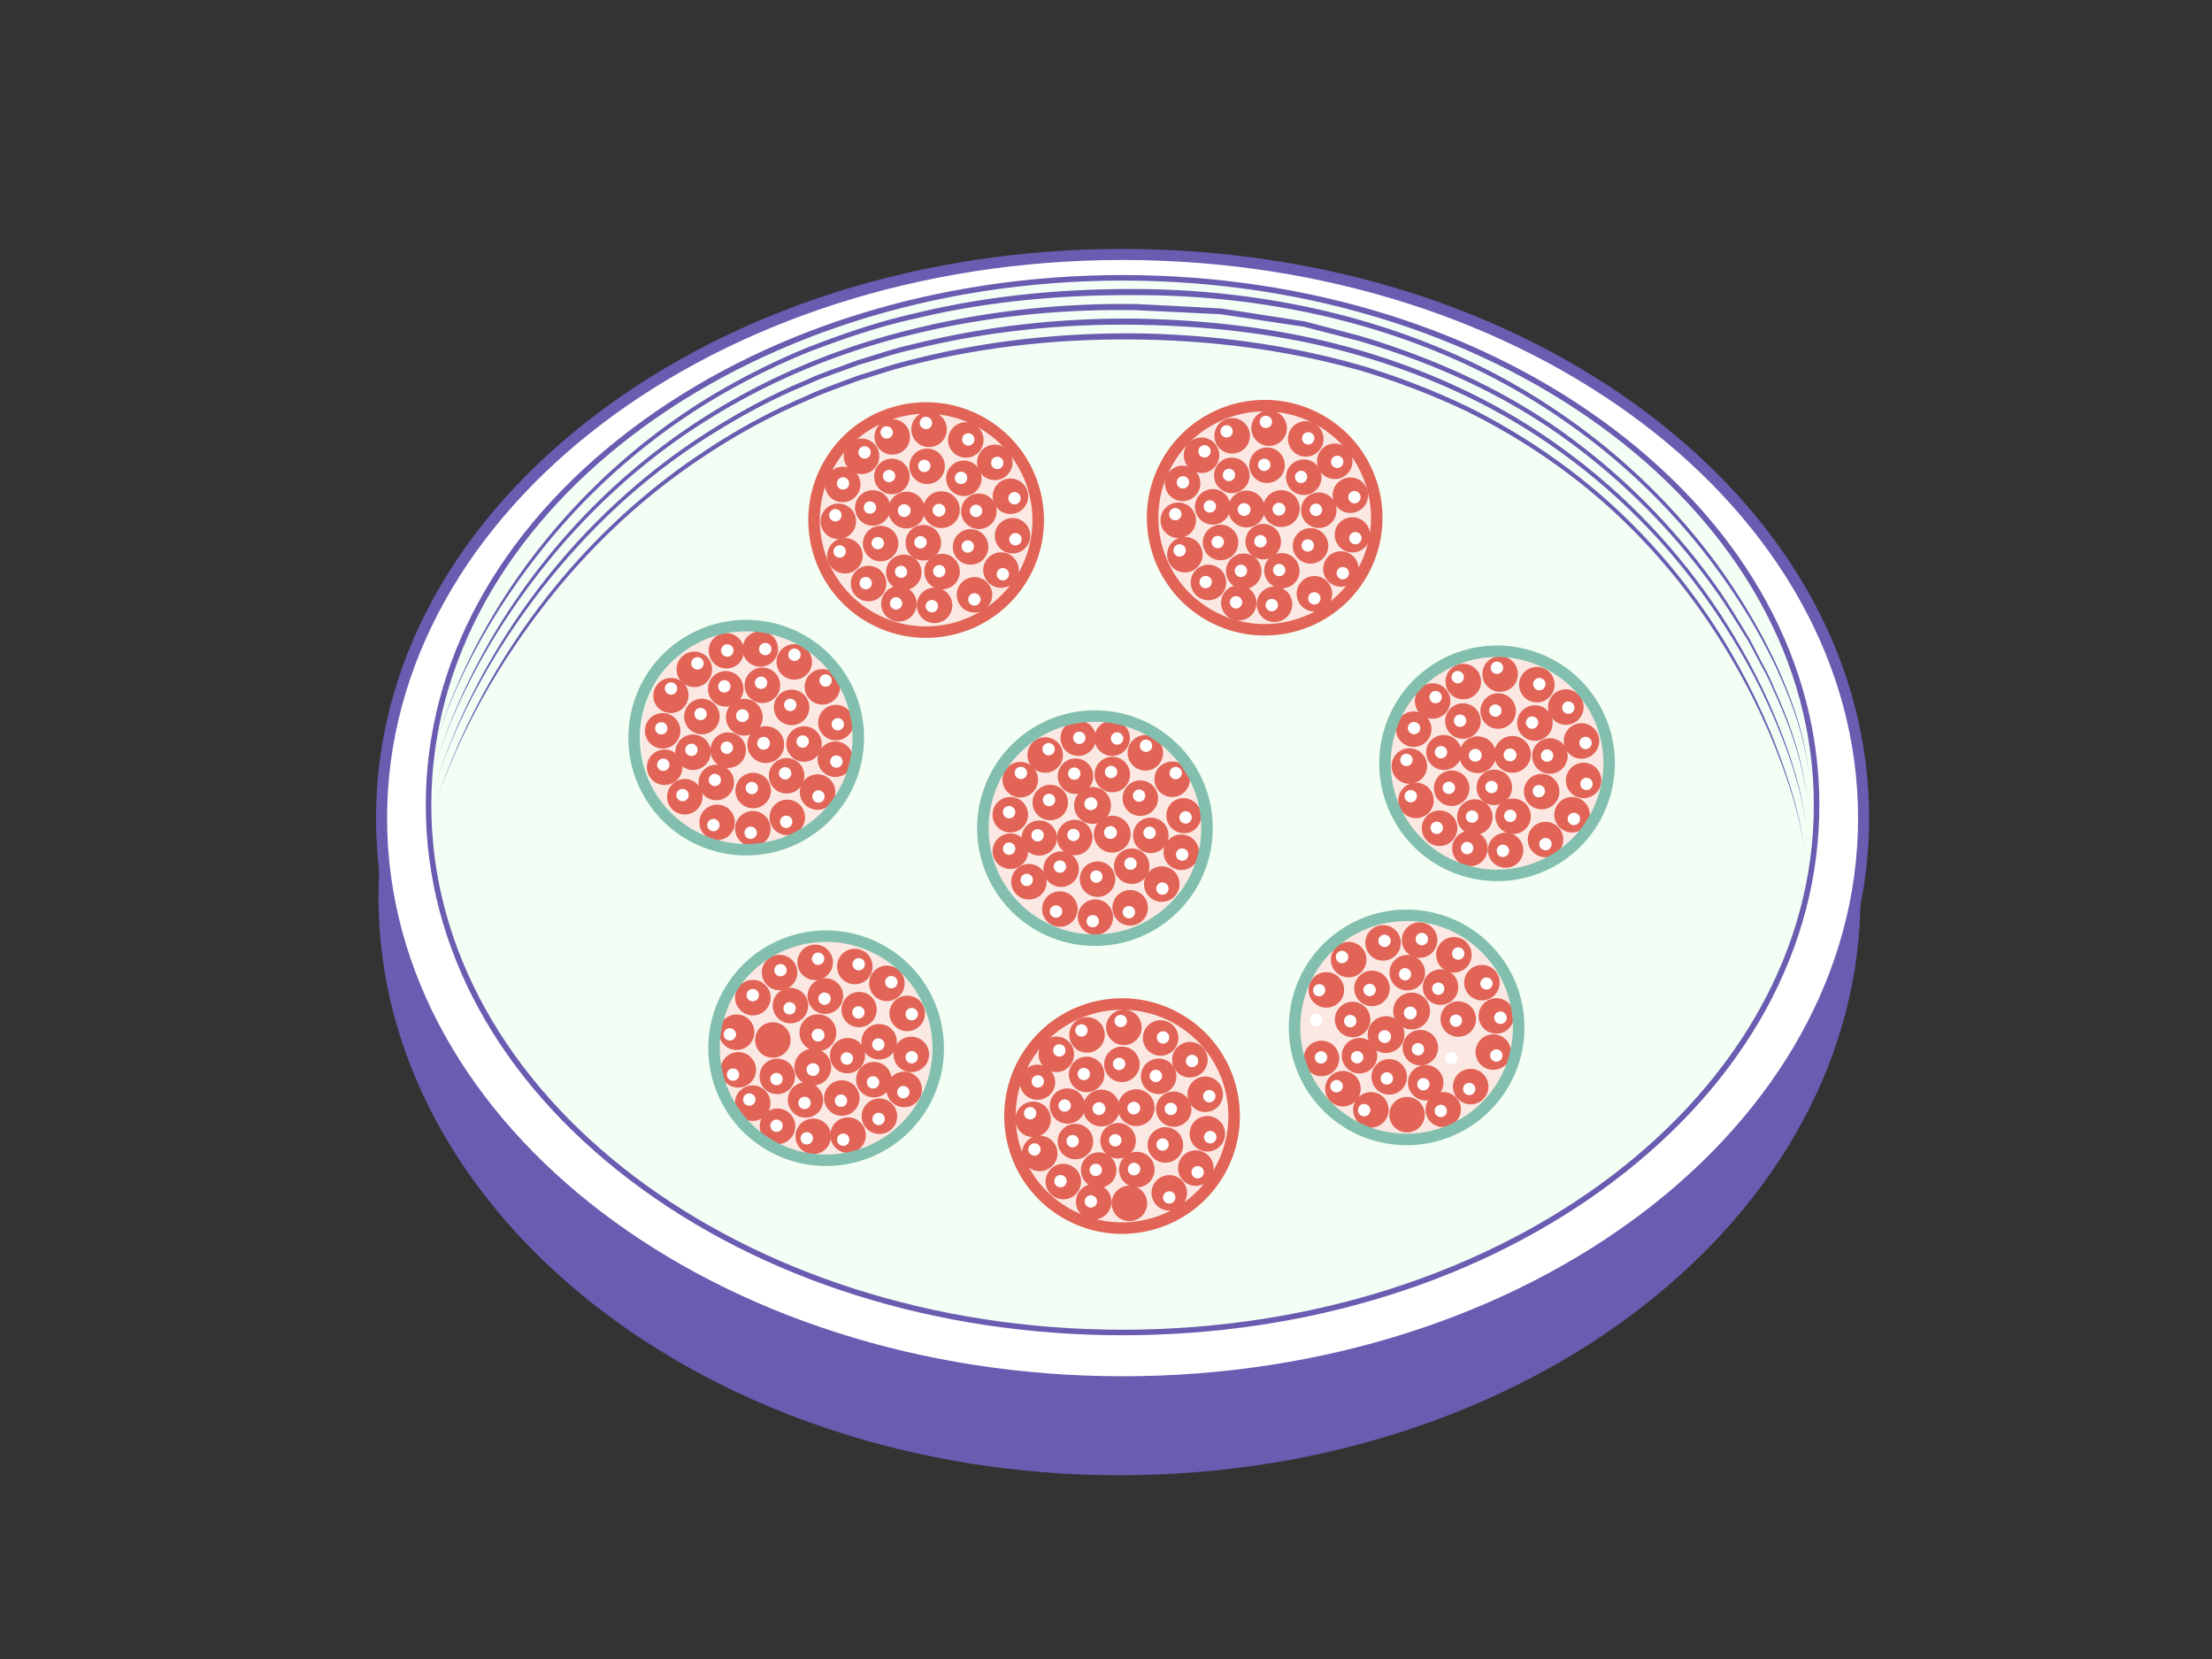 <svg id="Ebene_1" xmlns="http://www.w3.org/2000/svg" width="400" height="300" viewBox="0 0 400 300">
  <rect x="0" y="0" width="400" height="300" fill="#333333" stroke="none"/>
  <g id="Schale">
    <path fill="#695CB1" d="M336.438 162.172c0 57.765-59.994 104.602-134 104.602-74.007 0-134.001-46.837-134.001-104.602 0-57.761 59.994-104.596 134.001-104.596 74.006.001 134 46.836 134 104.596z"/>
    <path id="Schale_Boden" fill="#FFF" d="M68.996 147.942c0 56.154 59.991 101.688 134.001 101.688s134-45.533 134-101.688-59.99-101.688-134-101.688c-74.01 0-134.001 45.533-134.001 101.688z"/>
    <path id="Schale_Boden_1_" fill="#F3FFF5" d="M77.996 145.598c0 52.38 55.966 94.858 125.001 94.858s125-42.478 125-94.858c0-52.385-55.965-94.86-125-94.86-69.036 0-125.001 42.475-125.001 94.86z"/>
    <g id="Gewinde" fill="#695CB1">
      <path d="M78.467 146.213c8.449-26.103 25.864-49.421 48.885-64.601a112.284 112.284 0 0 1 18.125-9.874c3.122-1.467 6.386-2.579 9.611-3.793 3.285-1.023 6.549-2.154 9.902-2.944 13.358-3.41 27.177-4.865 40.952-4.714 13.768.253 27.545 2.109 40.783 5.969 6.586 2.03 13.027 4.528 19.227 7.548 6.15 3.108 12.039 6.733 17.547 10.873 11.045 8.255 20.416 18.667 27.725 30.321a123.244 123.244 0 0 1 9.35 18.369c2.508 6.386 4.748 12.95 5.648 19.769-.99-6.802-3.316-13.33-5.9-19.665a123.364 123.364 0 0 0-9.553-18.181c-7.35-11.556-16.703-21.874-27.713-30.021-5.49-4.083-11.354-7.657-17.475-10.716-6.168-2.967-12.574-5.419-19.121-7.405-13.162-3.772-26.85-5.556-40.531-5.743-13.693-.21-27.421 1.169-40.706 4.496-3.335.77-6.582 1.879-9.852 2.882-3.203 1.191-6.453 2.277-9.562 3.722a111.32 111.32 0 0 0-18.049 9.729c-11.479 7.469-21.558 17.035-29.875 27.919-8.322 10.864-15.146 23.006-19.418 36.06"/>
      <path d="M78.572 142.292c8.307-25.992 25.91-49.006 48.917-63.859 5.752-3.7 11.777-7.013 18.104-9.638 3.104-1.457 6.385-2.479 9.58-3.692 3.283-.965 6.514-2.123 9.865-2.849 13.284-3.325 27.01-4.807 40.698-4.635 13.674.261 27.391 1.945 40.537 5.835 13.123 3.875 25.697 9.814 36.719 17.961 11.055 8.079 20.605 18.182 28.111 29.616 3.723 5.731 7.014 11.754 9.66 18.054 2.615 6.291 4.916 12.806 5.727 19.597-.9-6.775-3.287-13.249-5.977-19.492-2.723-6.245-6.086-12.203-9.865-17.86-7.537-11.334-17.074-21.343-28.096-29.316-10.984-8.042-23.492-13.877-36.543-17.667-13.064-3.801-26.697-5.407-40.287-5.613-13.606-.233-27.25 1.179-40.46 4.419-3.329.703-6.538 1.844-9.811 2.784-3.182 1.192-6.442 2.192-9.531 3.625-6.293 2.579-12.296 5.843-18.029 9.493-11.505 7.278-21.577 16.733-29.938 27.465-8.341 10.739-15.179 22.784-19.381 35.772"/>
      <path d="M78.68 138.373c8.16-25.883 25.965-48.598 48.961-63.124 11.5-7.268 24.238-12.557 37.462-15.75 13.21-3.273 26.854-4.711 40.455-4.518l10.191.522 5.096.284 5.045.773 10.084 1.568 9.875 2.591c13.012 3.876 25.619 9.461 36.717 17.391 11.068 7.925 20.756 17.739 28.5 28.911 1.918 2.806 3.627 5.749 5.396 8.643l2.342 4.524a41.848 41.848 0 0 1 2.178 4.602c2.795 6.17 4.988 12.695 5.779 19.437-.881-6.728-3.16-13.208-6.027-19.327a42.531 42.531 0 0 0-2.234-4.559l-2.391-4.477c-1.807-2.857-3.547-5.771-5.49-8.53a118.78 118.78 0 0 0-28.484-28.619c-11.057-7.825-23.604-13.312-36.541-17.101l-9.816-2.528-10.025-1.51-5.014-.748-5.064-.252-10.127-.483c-13.517-.252-27.085 1.116-40.222 4.305-13.15 3.115-25.823 8.309-37.289 15.478-11.491 7.134-21.624 16.399-30.007 27.01-8.361 10.611-15.226 22.557-19.35 35.487"/>
      <path d="M78.787 134.454c8.01-25.804 26.047-48.212 49.049-62.413a129.757 129.757 0 0 1 18.084-9.169c6.304-2.438 12.711-4.687 19.32-6.158 13.147-3.236 26.721-4.521 40.242-4.447 26.971.106 54.389 7.073 76.756 22.509 11.178 7.622 21.029 17.19 28.916 28.174 3.912 5.505 7.355 11.355 10.189 17.484 2.723 6.154 5.1 12.587 5.684 19.332-.674-6.731-3.131-13.122-5.93-19.219-2.904-6.076-6.408-11.855-10.381-17.286a116.358 116.358 0 0 0-28.893-27.879c-22.301-15.234-49.545-22.026-76.354-22.008-13.439-.092-26.935 1.088-40.012 4.251-6.573 1.43-12.945 3.636-19.222 6.026a129.907 129.907 0 0 0-18.011 9.024 116.521 116.521 0 0 0-30.102 26.558c-8.384 10.495-15.283 22.346-19.335 35.221"/>
    </g>
    <path fill="#695CB1" d="M202.997 50.738c69.035 0 125 42.475 125 94.86 0 52.38-55.965 94.858-125 94.858-69.036 0-125.001-42.478-125.001-94.858 0-52.385 55.965-94.86 125.001-94.86m0-1c-33.605 0-65.21 9.94-88.994 27.989-23.865 18.111-37.008 42.215-37.008 67.871 0 25.654 13.143 49.756 37.008 67.87 23.784 18.049 55.389 27.988 88.994 27.988 33.604 0 65.209-9.939 88.993-27.988 23.864-18.113 37.007-42.215 37.007-67.87 0-25.656-13.143-49.76-37.007-67.871-23.783-18.049-55.388-27.989-88.993-27.989z" id="Schale_Oben"/>
    <path fill="#695CB1" d="M202.997 47.012c73.455 0 133 45.193 133 100.931 0 55.735-59.545 100.929-133 100.929-73.456 0-133.001-45.193-133.001-100.929 0-55.737 59.546-100.931 133.001-100.931m0-2c-35.959 0-69.789 10.644-95.256 29.971-25.63 19.451-39.746 45.362-39.746 72.96 0 27.596 14.115 53.509 39.746 72.959 25.468 19.326 59.297 29.97 95.256 29.97s69.788-10.644 95.255-29.97c25.63-19.45 39.745-45.363 39.745-72.959 0-27.598-14.115-53.509-39.745-72.96-25.467-19.327-59.296-29.971-95.255-29.971z" id="Schale_Oben_1_"/>
  </g>
  <g id="Eizellen_Stadium_3">
    <ellipse transform="rotate(53.159 135.512 133.406)" fill="#FCE8E2" cx="135.514" cy="133.411" rx="19.579" ry="19.605"/>
    <path fill="#E16457" d="M133.292 120.243a3.212 3.212 0 0 0-3.852-5.14 3.211 3.211 0 0 0 3.852 5.14z"/>
    <circle fill="#E16457" cx="143.628" cy="119.688" r="3.21"/>
    <path fill="#E16457" d="M153.086 133.237a3.211 3.211 0 1 0-3.852-5.139 3.211 3.211 0 0 0 3.852 5.139z"/>
    <circle fill="#E16457" cx="147.846" cy="143.228" r="3.211"/>
    <circle fill="#E16457" cx="136.142" cy="149.86" r="3.211"/>
    <circle fill="#E16457" cx="123.835" cy="144.076" r="3.21"/>
    <path fill="#E16457" d="M123.223 128.298a3.214 3.214 0 0 0 .645-4.496 3.213 3.213 0 0 0-5.14 3.851 3.211 3.211 0 0 0 4.495.645z"/>
    <circle fill="#E16457" cx="134.595" cy="129.696" r="3.327"/>
    <circle fill="#FFF" cx="134.254" cy="129.414" r="1.16"/>
    <path fill="#E16457" d="M140.416 137.354a3.328 3.328 0 1 0-3.987-5.328 3.328 3.328 0 0 0 3.987 5.328z"/>
    <circle fill="#FFF" cx="138.083" cy="134.408" r="1.159"/>
    <circle fill="#FFF" cx="151.503" cy="130.966" r="1.117"/>
    <path fill="#FFF" d="M148.672 144.926a1.118 1.118 0 1 1 .226-1.566c.372.494.27 1.195-.226 1.566z"/>
    <circle fill="#FFF" cx="135.738" cy="150.587" r="1.118"/>
    <circle fill="#FFF" cx="123.422" cy="143.77" r="1.118"/>
    <circle fill="#FFF" cx="121.345" cy="124.503" r="1.119"/>
    <path fill="#FFF" d="M132.229 118.5a1.12 1.12 0 1 1-1.341-1.792 1.12 1.12 0 0 1 1.341 1.792z"/>
    <circle fill="#FFF" cx="143.669" cy="118.399" r="1.119"/>
    <circle fill="#E16457" cx="137.488" cy="117.355" r="3.21"/>
    <circle fill="#E16457" cx="148.715" cy="124.203" r="3.21"/>
    <circle fill="#E16457" cx="151.059" cy="137.293" r="3.21"/>
    <path fill="#E16457" d="M143.026 150.955a3.207 3.207 0 0 0 2.479-3.802 3.21 3.21 0 1 0-2.479 3.802z"/>
    <circle fill="#E16457" cx="129.68" cy="148.714" r="3.211"/>
    <circle fill="#E16457" cx="120.191" cy="138.745" r="3.21"/>
    <circle fill="#E16457" cx="125.558" cy="121.04" r="3.211"/>
    <circle fill="#FFF" cx="151.244" cy="137.708" r="1.118"/>
    <circle fill="#FFF" cx="142.168" cy="148.609" r="1.118"/>
    <circle fill="#FFF" cx="129.009" cy="149.2" r="1.118"/>
    <circle fill="#FFF" cx="119.946" cy="138.292" r="1.118"/>
    <circle fill="#E16457" cx="119.83" cy="132.154" r="3.209"/>
    <circle fill="#FFF" cx="119.583" cy="131.702" r="1.118"/>
    <path fill="#E16457" d="M131.895 127.71a3.21 3.21 0 1 0-1.326-6.283 3.21 3.21 0 1 0 1.326 6.283z"/>
    <circle fill="#FFF" cx="130.986" cy="124.116" r="1.119"/>
    <path fill="#E16457" d="M138.526 127.062a3.21 3.21 0 1 0-1.326-6.282 3.213 3.213 0 0 0-2.48 3.806 3.213 3.213 0 0 0 3.806 2.476z"/>
    <circle fill="#FFF" cx="137.617" cy="123.469" r="1.119"/>
    <path fill="#E16457" d="M143.813 131.065a3.211 3.211 0 1 0-1.33-6.283 3.211 3.211 0 0 0 1.33 6.283z"/>
    <circle fill="#FFF" cx="142.903" cy="127.472" r="1.119"/>
    <circle fill="#E16457" cx="145.396" cy="134.541" r="3.21"/>
    <circle fill="#FFF" cx="145.15" cy="134.09" r="1.118"/>
    <circle fill="#E16457" cx="142.247" cy="140.287" r="3.211"/>
    <path fill="#FFF" d="M142.232 140.929a1.118 1.118 0 1 1-.463-2.187 1.118 1.118 0 0 1 .463 2.187z"/>
    <circle fill="#E16457" cx="136.198" cy="142.954" r="3.211"/>
    <circle fill="#FFF" cx="135.952" cy="142.503" r="1.118"/>
    <circle fill="#E16457" cx="131.677" cy="135.655" r="3.211"/>
    <circle fill="#FFF" cx="131.43" cy="135.202" r="1.119"/>
    <path fill="#E16457" d="M125.94 139.183a3.21 3.21 0 1 0-1.33-6.28 3.21 3.21 0 0 0 1.33 6.28z"/>
    <circle fill="#FFF" cx="125.03" cy="135.591" r="1.118"/>
    <circle fill="#E16457" cx="129.53" cy="141.496" r="3.21"/>
    <path fill="#FFF" d="M129.515 142.138a1.117 1.117 0 1 1-.461-2.187 1.118 1.118 0 0 1 .461 2.187z"/>
    <path fill="#E16457" d="M127.592 132.708a3.207 3.207 0 0 0 2.48-3.802 3.215 3.215 0 0 0-3.806-2.48 3.21 3.21 0 1 0 1.326 6.282z"/>
    <circle fill="#FFF" cx="126.684" cy="129.116" r="1.118"/>
    <circle fill="#FFF" cx="126.12" cy="119.95" r="1.12"/>
    <circle fill="#FFF" cx="138.382" cy="117.367" r="1.118"/>
    <circle fill="#FFF" cx="149.296" cy="123.053" r="1.118"/>
    <path fill="#83BFAE" d="M123.098 116.947l-.609-.844c-5.78 4.16-8.859 10.688-8.859 17.304a21.21 21.21 0 0 0 4.018 12.43c4.16 5.778 10.689 8.858 17.307 8.856 4.31 0 8.666-1.307 12.429-4.015 5.782-4.16 8.862-10.688 8.862-17.306 0-4.308-1.307-8.663-4.018-12.425-4.161-5.78-10.689-8.86-17.307-8.858a21.208 21.208 0 0 0-12.432 4.015l.609.843.607.846a19.12 19.12 0 0 1 11.215-3.624c5.978.001 11.86 2.774 15.617 7.994a19.117 19.117 0 0 1 3.625 11.209c-.003 5.978-2.775 11.859-7.997 15.617a19.102 19.102 0 0 1-11.212 3.622c-5.979 0-11.861-2.773-15.615-7.991a19.124 19.124 0 0 1-3.627-11.213c.002-5.976 2.775-11.857 7.994-15.614l-.607-.846z"/>
    <g>
      <ellipse fill="#FCE8E2" cx="270.729" cy="137.973" rx="19.582" ry="19.602"/>
      <circle fill="#E16457" cx="255.646" cy="131.857" r="3.211"/>
      <path fill="#E16457" d="M267.821 123.252a3.213 3.213 0 0 0-3.211-3.212 3.21 3.21 0 0 0 0 6.42 3.21 3.21 0 0 0 3.211-3.208z"/>
      <circle fill="#E16457" cx="277.913" cy="123.807" r="3.211"/>
      <circle fill="#E16457" cx="285.981" cy="133.991" r="3.211"/>
      <path fill="#E16457" d="M287.487 147.331a3.211 3.211 0 0 0-6.422 0 3.211 3.211 0 0 0 6.422 0zM275.478 153.712a3.212 3.212 0 0 0-6.422 0 3.21 3.21 0 1 0 6.422 0z"/>
      <circle fill="#E16457" cx="256.058" cy="144.743" r="3.211"/>
      <circle fill="#E16457" cx="267.204" cy="136.48" r="3.328"/>
      <circle fill="#FFF" cx="266.776" cy="136.582" r="1.16"/>
      <circle fill="#E16457" cx="273.497" cy="136.414" r="3.328"/>
      <circle fill="#FFF" cx="273.068" cy="136.514" r="1.159"/>
      <path fill="#FFF" d="M279.476 123.713a1.119 1.119 0 1 1-1.117-1.121c.619 0 1.117.502 1.117 1.121z"/>
      <circle fill="#FFF" cx="286.719" cy="134.346" r="1.118"/>
      <circle fill="#FFF" cx="284.613" cy="148.09" r="1.12"/>
      <circle fill="#FFF" cx="271.773" cy="153.858" r="1.118"/>
      <circle fill="#FFF" cx="255.105" cy="143.97" r="1.12"/>
      <circle fill="#FFF" cx="255.705" cy="131.663" r="1.118"/>
      <circle fill="#FFF" cx="263.604" cy="122.447" r="1.118"/>
      <circle fill="#E16457" cx="259.062" cy="126.767" r="3.212"/>
      <circle fill="#E16457" cx="271.274" cy="121.888" r="3.211"/>
      <circle fill="#E16457" cx="283.157" cy="127.861" r="3.211"/>
      <circle fill="#E16457" cx="286.367" cy="141.127" r="3.21"/>
      <circle fill="#E16457" cx="279.481" cy="151.815" r="3.211"/>
      <circle fill="#E16457" cx="265.813" cy="153.43" r="3.211"/>
      <path fill="#E16457" d="M257.772 139.875a3.21 3.21 0 0 0-1.559-4.263 3.21 3.21 0 1 0-2.706 5.822 3.213 3.213 0 0 0 4.265-1.559z"/>
      <circle fill="#FFF" cx="283.601" cy="127.961" r="1.119"/>
      <circle fill="#FFF" cx="286.886" cy="141.76" r="1.117"/>
      <circle fill="#FFF" cx="279.47" cy="152.644" r="1.12"/>
      <circle fill="#FFF" cx="265.304" cy="153.356" r="1.118"/>
      <circle fill="#E16457" cx="260.321" cy="149.77" r="3.211"/>
      <path fill="#FFF" d="M260.825 150.166a1.116 1.116 0 1 1-2.027-.939c.26-.562.924-.806 1.484-.545.563.259.803.926.543 1.484z"/>
      <path fill="#E16457" d="M263.997 137.449a3.212 3.212 0 0 0-5.827-2.704 3.213 3.213 0 0 0 5.827 2.704z"/>
      <circle fill="#FFF" cx="260.575" cy="136.022" r="1.118"/>
      <path fill="#E16457" d="M267.454 131.757a3.211 3.211 0 1 0-5.824-2.706 3.211 3.211 0 0 0 5.824 2.706z"/>
      <circle fill="#FFF" cx="264.032" cy="130.328" r="1.118"/>
      <circle fill="#E16457" cx="270.915" cy="128.573" r="3.211"/>
      <circle fill="#FFF" cx="270.405" cy="128.499" r="1.118"/>
      <circle fill="#E16457" cx="277.56" cy="130.744" r="3.211"/>
      <circle fill="#FFF" cx="277.05" cy="130.668" r="1.118"/>
      <path fill="#E16457" d="M283.185 138.059a3.21 3.21 0 0 0-1.561-4.263 3.213 3.213 0 0 0-4.266 1.559 3.216 3.216 0 0 0 1.559 4.267 3.218 3.218 0 0 0 4.268-1.563z"/>
      <circle fill="#FFF" cx="279.763" cy="136.634" r="1.12"/>
      <circle fill="#E16457" cx="278.779" cy="143.146" r="3.21"/>
      <circle fill="#FFF" cx="278.271" cy="143.073" r="1.119"/>
      <path fill="#E16457" d="M273.138 143.74a3.212 3.212 0 0 0-5.827-2.705 3.211 3.211 0 0 0 5.827 2.705z"/>
      <circle fill="#FFF" cx="269.716" cy="142.314" r="1.12"/>
      <circle fill="#E16457" cx="266.699" cy="147.743" r="3.21"/>
      <circle fill="#FFF" cx="266.19" cy="147.668" r="1.117"/>
      <circle fill="#E16457" cx="273.615" cy="147.608" r="3.21"/>
      <circle fill="#FFF" cx="273.105" cy="147.533" r="1.119"/>
      <circle fill="#E16457" cx="262.509" cy="142.537" r="3.211"/>
      <circle fill="#FFF" cx="261.999" cy="142.463" r="1.118"/>
      <circle fill="#FFF" cx="254.323" cy="137.42" r="1.119"/>
      <circle fill="#FFF" cx="259.606" cy="126.059" r="1.119"/>
      <path fill="#FFF" d="M271.714 121.206a1.117 1.117 0 1 1-2.025-.943 1.117 1.117 0 0 1 2.025.943z"/>
      <path fill="#83BFAE" d="M253.196 148.213l-.9.522c3.953 6.802 11.1 10.603 18.439 10.601 3.633 0 7.32-.932 10.688-2.886 6.801-3.954 10.602-11.102 10.602-18.438 0-3.634-.932-7.319-2.887-10.684-3.955-6.801-11.102-10.604-18.439-10.6a21.209 21.209 0 0 0-10.686 2.886c-6.805 3.953-10.605 11.098-10.604 18.437 0 3.632.93 7.319 2.887 10.685l.9-.523.9-.523a19.096 19.096 0 0 1-2.605-9.639c0-6.627 3.428-13.07 9.566-16.636a19.133 19.133 0 0 1 9.641-2.605c6.629.001 13.068 3.424 16.639 9.565a19.126 19.126 0 0 1 2.605 9.637c0 6.625-3.426 13.068-9.566 16.638a19.144 19.144 0 0 1-9.641 2.605c-6.627-.002-13.07-3.426-16.639-9.565l-.9.523z"/>
    </g>
    <g>
      <path fill="#FCE8E2" d="M209.188 165.681c8.996-6.022 11.412-18.19 5.395-27.175-6.016-8.984-18.19-11.383-27.188-5.36-8.997 6.022-11.412 18.19-5.395 27.175 6.016 8.984 18.189 11.386 27.188 5.36z"/>
      <circle fill="#E16457" cx="194.98" cy="133.48" r="3.211"/>
      <path fill="#E16457" d="M208.909 138.806a3.214 3.214 0 0 0 .881-4.455 3.212 3.212 0 1 0-.881 4.455zM215.849 150.169a3.212 3.212 0 0 0-3.572-5.337 3.212 3.212 0 0 0 3.572 5.337zM211.874 162.537a3.206 3.206 0 0 0 .881-4.452 3.206 3.206 0 0 0-4.453-.881 3.206 3.206 0 0 0-.881 4.452 3.211 3.211 0 0 0 4.453.881zM199.837 168.541a3.211 3.211 0 1 0-3.576-5.334 3.212 3.212 0 0 0 3.576 5.334z"/>
      <circle fill="#E16457" cx="186.064" cy="159.447" r="3.211"/>
      <path fill="#E16457" d="M186.287 143.659a3.211 3.211 0 1 0-3.573-5.338 3.211 3.211 0 0 0 3.573 5.338zM199.42 148.421a3.33 3.33 0 0 0 .916-4.619 3.33 3.33 0 0 0-5.535 3.706 3.333 3.333 0 0 0 4.619.913z"/>
      <path fill="#FFF" d="M197.889 146.317a1.156 1.156 0 1 1-1.287-1.923 1.158 1.158 0 1 1 1.287 1.923z"/>
      <circle fill="#E16457" cx="201.127" cy="150.846" r="3.329"/>
      <path fill="#FFF" d="M201.45 151.507a1.157 1.157 0 1 1-1.29-1.923 1.157 1.157 0 1 1 1.29 1.923z"/>
      <circle fill="#FFF" cx="214.389" cy="147.816" r="1.119"/>
      <circle fill="#FFF" cx="210.203" cy="160.678" r="1.118"/>
      <circle fill="#FFF" cx="197.606" cy="166.576" r="1.117"/>
      <circle fill="#FFF" cx="185.667" cy="159.119" r="1.118"/>
      <circle fill="#FFF" cx="184.613" cy="139.769" r="1.119"/>
      <circle fill="#FFF" cx="195.174" cy="133.421" r="1.119"/>
      <circle fill="#FFF" cx="207.232" cy="134.853" r="1.117"/>
      <path fill="#E16457" d="M201.607 136.658a3.214 3.214 0 0 0 2.679-3.671 3.213 3.213 0 0 0-6.348.996 3.212 3.212 0 0 0 3.669 2.675z"/>
      <circle fill="#E16457" cx="211.964" cy="140.917" r="3.211"/>
      <circle fill="#E16457" cx="213.611" cy="154.112" r="3.21"/>
      <path fill="#E16457" d="M204.866 167.332a3.207 3.207 0 0 0 2.676-3.667 3.21 3.21 0 1 0-6.344.992 3.212 3.212 0 0 0 3.668 2.675z"/>
      <circle fill="#E16457" cx="191.657" cy="164.386" r="3.21"/>
      <circle fill="#E16457" cx="182.708" cy="153.929" r="3.21"/>
      <path fill="#E16457" d="M189.499 139.707a3.211 3.211 0 0 0 2.68-3.667 3.212 3.212 0 0 0-6.347.992 3.21 3.21 0 0 0 3.667 2.675z"/>
      <circle fill="#FFF" cx="213.773" cy="154.535" r="1.119"/>
      <circle fill="#FFF" cx="204.134" cy="164.943" r="1.119"/>
      <circle fill="#FFF" cx="190.96" cy="164.836" r="1.118"/>
      <circle fill="#FFF" cx="182.486" cy="153.465" r="1.12"/>
      <circle fill="#E16457" cx="182.695" cy="147.33" r="3.211"/>
      <path fill="#FFF" d="M182.646 147.971a1.117 1.117 0 1 1-.346-2.209 1.116 1.116 0 0 1 1.279.93 1.12 1.12 0 0 1-.933 1.279z"/>
      <circle fill="#E16457" cx="194.482" cy="140.357" r="3.21"/>
      <circle fill="#FFF" cx="194.261" cy="139.893" r="1.118"/>
      <circle fill="#E16457" cx="201.139" cy="140.062" r="3.21"/>
      <circle fill="#FFF" cx="200.918" cy="139.597" r="1.118"/>
      <circle fill="#E16457" cx="206.207" cy="144.338" r="3.211"/>
      <circle fill="#FFF" cx="205.985" cy="143.874" r="1.118"/>
      <circle fill="#E16457" cx="208.101" cy="151.065" r="3.211"/>
      <circle fill="#FFF" cx="207.88" cy="150.6" r="1.119"/>
      <circle fill="#E16457" cx="204.652" cy="156.636" r="3.209"/>
      <path fill="#FFF" d="M204.604 157.276a1.114 1.114 0 0 1-1.277-.93 1.114 1.114 0 0 1 .93-1.279 1.117 1.117 0 1 1 .347 2.209z"/>
      <circle fill="#E16457" cx="198.469" cy="158.98" r="3.21"/>
      <circle fill="#FFF" cx="198.247" cy="158.516" r="1.118"/>
      <circle fill="#E16457" cx="194.34" cy="151.451" r="3.21"/>
      <circle fill="#FFF" cx="194.119" cy="150.987" r="1.118"/>
      <path fill="#E16457" d="M188.422 154.675a3.215 3.215 0 0 0 2.68-3.671 3.214 3.214 0 0 0-6.348.996 3.214 3.214 0 0 0 3.668 2.675z"/>
      <path fill="#FFF" d="M187.877 152.142a1.119 1.119 0 1 1-.341-2.207 1.119 1.119 0 0 1 .341 2.207z"/>
      <circle fill="#E16457" cx="191.887" cy="157.171" r="3.211"/>
      <circle fill="#FFF" cx="191.667" cy="156.707" r="1.12"/>
      <circle fill="#E16457" cx="189.922" cy="145.122" r="3.21"/>
      <path fill="#FFF" d="M189.874 145.762a1.114 1.114 0 0 1-1.277-.93 1.114 1.114 0 0 1 .933-1.279 1.115 1.115 0 0 1 1.276.931 1.12 1.12 0 0 1-.932 1.278z"/>
      <circle fill="#FFF" cx="189.622" cy="135.474" r="1.118"/>
      <circle fill="#FFF" cx="202.004" cy="133.543" r="1.119"/>
      <circle fill="#FFF" cx="212.604" cy="139.797" r="1.118"/>
      <path fill="#83BFAE" d="M187.051 132.706l-.564-.875c-6.332 4.067-9.791 10.935-9.791 17.94 0 3.941 1.096 7.933 3.383 11.493 4.069 6.333 10.936 9.792 17.943 9.791 3.943 0 7.938-1.096 11.499-3.382 6.334-4.069 9.793-10.936 9.789-17.942a21.18 21.18 0 0 0-3.379-11.494c-4.07-6.333-10.937-9.792-17.946-9.79a21.204 21.204 0 0 0-11.498 3.384l.564.875.564.875a19.096 19.096 0 0 1 10.369-3.052c6.332 0 12.52 3.117 16.194 8.833a19.146 19.146 0 0 1 3.053 10.369c-.002 6.327-3.117 12.518-8.838 16.193a19.13 19.13 0 0 1-10.372 3.05c-6.33-.002-12.519-3.117-16.191-8.833a19.127 19.127 0 0 1-3.053-10.369c.002-6.328 3.117-12.517 8.838-16.19l-.564-.876z"/>
    </g>
    <g>
      <path fill="#FCE8E2" d="M268.796 172.714c-7.254-8.036-19.645-8.676-27.674-1.431-8.027 7.245-8.656 19.631-1.398 27.666 7.254 8.04 19.643 8.683 27.67 1.435 8.029-7.243 8.656-19.63 1.402-27.67z"/>
      <path fill="#E16457" d="M241.347 189.249a3.21 3.21 0 1 0-4.767 4.301 3.21 3.21 0 1 0 4.767-4.301z"/>
      <circle fill="#E16457" cx="239.851" cy="179.006" r="3.211"/>
      <circle fill="#E16457" cx="250.1" cy="170.506" r="3.211"/>
      <circle fill="#E16457" cx="262.914" cy="172.66" r="3.212"/>
      <circle fill="#E16457" cx="270.587" cy="183.71" r="3.21"/>
      <path fill="#E16457" d="M268.331 194.338a3.212 3.212 0 0 0-4.535-.232 3.207 3.207 0 0 0-.232 4.531 3.209 3.209 0 0 0 4.535.233 3.208 3.208 0 0 0 .232-4.532z"/>
      <circle fill="#E16457" cx="247.904" cy="200.689" r="3.212"/>
      <circle fill="#E16457" cx="250.642" cy="187.09" r="3.328"/>
      <circle fill="#FFF" cx="250.393" cy="187.45" r="1.159"/>
      <path fill="#E16457" d="M257.741 180.594a3.325 3.325 0 0 0-4.701-.242 3.326 3.326 0 0 0-.242 4.7 3.33 3.33 0 0 0 4.701.242 3.33 3.33 0 0 0 .242-4.7z"/>
      <path fill="#FFF" d="M255.88 182.407c.43.478.391 1.209-.084 1.637a1.157 1.157 0 0 1-1.637-.082 1.153 1.153 0 0 1 .084-1.636 1.158 1.158 0 0 1 1.637.081z"/>
      <circle fill="#FFF" cx="250.365" cy="170.137" r="1.118"/>
      <path fill="#FFF" d="M264.528 171.682a1.118 1.118 0 1 1-1.661 1.498 1.118 1.118 0 0 1 1.661-1.498zM272.175 183.297a1.111 1.111 0 0 1-.08 1.577 1.113 1.113 0 0 1-1.578-.081 1.117 1.117 0 1 1 1.658-1.496z"/>
      <circle fill="#FFF" cx="265.68" cy="196.927" r="1.118"/>
      <circle fill="#FFF" cx="246.68" cy="200.752" r="1.119"/>
      <circle fill="#FFF" cx="238.878" cy="191.215" r="1.118"/>
      <path fill="#FFF" d="M239.394 178.333a1.12 1.12 0 0 1-1.66 1.5 1.118 1.118 0 0 1 1.66-1.5z"/>
      <path fill="#E16457" d="M241.157 184.386a3.211 3.211 0 1 0 0 0zM246.954 172.582a3.21 3.21 0 1 0-6.135 1.896 3.21 3.21 0 0 0 6.135-1.896z"/>
      <circle fill="#E16457" cx="256.709" cy="170.002" r="3.21"/>
      <circle fill="#E16457" cx="267.981" cy="177.7" r="3.211"/>
      <path fill="#E16457" d="M273.101 189.3a3.21 3.21 0 1 0-6.135 1.896 3.21 3.21 0 0 0 6.135-1.896zM264.038 199.655a3.214 3.214 0 0 0-6.139 1.897 3.211 3.211 0 0 0 4.016 2.119 3.215 3.215 0 0 0 2.123-4.016z"/>
      <circle fill="#E16457" cx="242.847" cy="196.873" r="3.211"/>
      <path fill="#FFF" d="M258.175 169.452a1.119 1.119 0 1 1-2.138.658 1.119 1.119 0 0 1 2.138-.658zM269.86 177.493a1.117 1.117 0 0 1-.74 1.398 1.117 1.117 0 0 1-1.398-.74 1.12 1.12 0 0 1 2.138-.658z"/>
      <circle fill="#FFF" cx="270.579" cy="190.871" r="1.118"/>
      <circle fill="#FFF" cx="260.54" cy="200.889" r="1.118"/>
      <circle fill="#E16457" cx="254.438" cy="201.564" r="3.211"/>
      <path fill="#FFF" d="M255.079 201.521a1.118 1.118 0 1 1 0 0z"/>
      <circle fill="#E16457" cx="245.842" cy="190.903" r="3.212"/>
      <circle fill="#FFF" cx="245.416" cy="191.19" r="1.119"/>
      <circle fill="#E16457" cx="244.594" cy="184.36" r="3.211"/>
      <circle fill="#FFF" cx="244.166" cy="184.646" r="1.119"/>
      <circle fill="#E16457" cx="248.098" cy="178.732" r="3.212"/>
      <circle fill="#FFF" cx="247.67" cy="179.017" r="1.119"/>
      <circle fill="#E16457" cx="254.484" cy="175.891" r="3.212"/>
      <path fill="#FFF" d="M255.124 175.848a1.114 1.114 0 0 1-.736 1.399 1.12 1.12 0 0 1-.662-2.138 1.117 1.117 0 0 1 1.398.739z"/>
      <circle fill="#E16457" cx="260.495" cy="178.503" r="3.211"/>
      <path fill="#FFF" d="M261.138 178.46a1.117 1.117 0 0 1-.74 1.396 1.117 1.117 0 0 1-.66-2.134 1.122 1.122 0 0 1 1.4.738z"/>
      <circle fill="#E16457" cx="263.703" cy="184.282" r="3.21"/>
      <circle fill="#FFF" cx="263.276" cy="184.569" r="1.118"/>
      <circle fill="#E16457" cx="256.843" cy="189.45" r="3.211"/>
      <circle fill="#FFF" cx="256.416" cy="189.736" r="1.119"/>
      <circle fill="#E16457" cx="257.814" cy="195.787" r="3.21"/>
      <circle fill="#FFF" cx="257.388" cy="196.073" r="1.118"/>
      <path fill="#E16457" d="M265.927 190.108a3.211 3.211 0 1 0 0 0z"/>
      <circle fill="#FFF" cx="262.431" cy="191.341" r="1.118"/>
      <circle fill="#E16457" cx="251.215" cy="194.73" r="3.212"/>
      <circle fill="#FFF" cx="250.787" cy="195.016" r="1.117"/>
      <path fill="#FFF" d="M242.778 196.087a1.112 1.112 0 0 1-.74 1.392 1.116 1.116 0 1 1-.658-2.132 1.117 1.117 0 0 1 1.398.74z"/>
      <circle fill="#FFF" cx="238.019" cy="184.441" r="1.118"/>
      <circle fill="#FFF" cx="242.686" cy="173.056" r="1.119"/>
      <path fill="#83BFAE" d="M239.062 199.068l-.785.684a21.25 21.25 0 0 0 16.092 7.333 21.226 21.226 0 0 0 13.963-5.219 21.258 21.258 0 0 0 7.334-16.091 21.232 21.232 0 0 0-5.221-13.96 21.267 21.267 0 0 0-16.092-7.333 21.225 21.225 0 0 0-13.965 5.222 21.242 21.242 0 0 0-7.332 16.089c0 4.949 1.719 9.932 5.221 13.959l.785-.684.787-.683a19.127 19.127 0 0 1-4.711-12.592c.002-5.378 2.238-10.715 6.617-14.517a19.133 19.133 0 0 1 12.598-4.712c5.375.002 10.715 2.239 14.518 6.618a19.124 19.124 0 0 1 4.713 12.594c-.004 5.378-2.24 10.714-6.617 14.518a19.14 19.14 0 0 1-12.598 4.71c-5.379 0-10.717-2.238-14.52-6.618l-.787.682z"/>
    </g>
    <g>
      <ellipse fill="#FCE8E2" cx="167.466" cy="93.725" rx="19.582" ry="19.605"/>
      <circle fill="#E16457" cx="152.383" cy="87.609" r="3.211"/>
      <circle fill="#E16457" cx="161.348" cy="79" r="3.211"/>
      <circle fill="#E16457" cx="174.65" cy="79.556" r="3.211"/>
      <circle fill="#E16457" cx="182.717" cy="89.743" r="3.211"/>
      <circle fill="#E16457" cx="181.012" cy="103.086" r="3.211"/>
      <circle fill="#E16457" cx="169.003" cy="109.464" r="3.211"/>
      <path fill="#E16457" d="M156.006 100.495c0-1.773-1.439-3.208-3.213-3.208s-3.209 1.435-3.209 3.208c0 1.775 1.436 3.212 3.209 3.212s3.213-1.437 3.213-3.212z"/>
      <circle fill="#E16457" cx="163.941" cy="92.233" r="3.329"/>
      <circle fill="#FFF" cx="163.512" cy="92.334" r="1.16"/>
      <circle fill="#E16457" cx="170.234" cy="92.165" r="3.328"/>
      <circle fill="#FFF" cx="169.806" cy="92.266" r="1.159"/>
      <circle fill="#FFF" cx="175.095" cy="79.461" r="1.118"/>
      <circle fill="#FFF" cx="183.455" cy="90.098" r="1.118"/>
      <circle fill="#FFF" cx="181.35" cy="103.842" r="1.119"/>
      <circle fill="#FFF" cx="168.51" cy="109.612" r="1.119"/>
      <circle fill="#FFF" cx="151.842" cy="99.723" r="1.12"/>
      <circle fill="#FFF" cx="152.443" cy="87.414" r="1.118"/>
      <circle fill="#FFF" cx="160.339" cy="78.196" r="1.118"/>
      <circle fill="#E16457" cx="155.798" cy="82.517" r="3.212"/>
      <path fill="#E16457" d="M170.924 78.991a3.211 3.211 0 1 0-5.824-2.707 3.211 3.211 0 0 0 5.824 2.707z"/>
      <circle fill="#E16457" cx="179.895" cy="83.612" r="3.21"/>
      <circle fill="#E16457" cx="183.104" cy="96.88" r="3.21"/>
      <circle fill="#E16457" cx="176.218" cy="107.567" r="3.21"/>
      <path fill="#E16457" d="M165.461 110.538a3.21 3.21 0 1 0-5.822-2.71 3.21 3.21 0 0 0 5.822 2.71z"/>
      <circle fill="#E16457" cx="151.597" cy="94.274" r="3.211"/>
      <circle fill="#FFF" cx="180.338" cy="83.712" r="1.119"/>
      <circle fill="#FFF" cx="183.622" cy="97.514" r="1.118"/>
      <circle fill="#FFF" cx="176.206" cy="108.397" r="1.119"/>
      <circle fill="#FFF" cx="162.04" cy="109.109" r="1.118"/>
      <circle fill="#E16457" cx="157.058" cy="105.523" r="3.21"/>
      <circle fill="#FFF" cx="156.548" cy="105.45" r="1.118"/>
      <circle fill="#E16457" cx="157.821" cy="91.849" r="3.211"/>
      <circle fill="#FFF" cx="157.313" cy="91.775" r="1.118"/>
      <circle fill="#E16457" cx="161.279" cy="86.155" r="3.21"/>
      <circle fill="#FFF" cx="160.769" cy="86.08" r="1.119"/>
      <circle fill="#E16457" cx="167.652" cy="84.323" r="3.21"/>
      <circle fill="#FFF" cx="167.143" cy="84.25" r="1.118"/>
      <circle fill="#E16457" cx="174.296" cy="86.494" r="3.21"/>
      <circle fill="#FFF" cx="173.787" cy="86.419" r="1.118"/>
      <circle fill="#E16457" cx="177.009" cy="92.459" r="3.212"/>
      <circle fill="#FFF" cx="176.499" cy="92.385" r="1.119"/>
      <path fill="#E16457" d="M178.428 100.254a3.21 3.21 0 1 0-5.825-2.708 3.21 3.21 0 0 0 5.825 2.708z"/>
      <circle fill="#FFF" cx="175.006" cy="98.826" r="1.118"/>
      <circle fill="#E16457" cx="166.962" cy="98.141" r="3.212"/>
      <path fill="#FFF" d="M167.467 98.538c-.26.56-.927.802-1.485.542a1.118 1.118 0 1 1 1.485-.542z"/>
      <path fill="#E16457" d="M166.348 104.847a3.21 3.21 0 1 0-4.264 1.562 3.21 3.21 0 0 0 4.264-1.562z"/>
      <path fill="#FFF" d="M163.941 103.895a1.12 1.12 0 0 1-2.028-.943 1.118 1.118 0 1 1 2.028.943z"/>
      <circle fill="#E16457" cx="170.352" cy="103.36" r="3.211"/>
      <circle fill="#FFF" cx="169.842" cy="103.286" r="1.118"/>
      <circle fill="#E16457" cx="159.246" cy="98.29" r="3.21"/>
      <path fill="#FFF" d="M159.75 98.686a1.117 1.117 0 1 1-2.027-.941 1.117 1.117 0 1 1 2.027.941z"/>
      <circle fill="#FFF" cx="151.06" cy="93.173" r="1.119"/>
      <circle fill="#FFF" cx="156.344" cy="81.809" r="1.119"/>
      <circle fill="#FFF" cx="167.438" cy="76.483" r="1.118"/>
      <path fill="#E16457" d="M157.139 111.469l-.531.895a21.199 21.199 0 0 0 10.85 2.984c7.27.002 14.361-3.729 18.342-10.438a21.165 21.165 0 0 0 2.981-10.846c.003-7.272-3.729-14.364-10.437-18.344a21.225 21.225 0 0 0-10.85-2.984c-7.275-.001-14.365 3.73-18.342 10.439a21.17 21.17 0 0 0-2.984 10.849c-.003 7.271 3.727 14.361 10.439 18.341l.532-.896.531-.896c-6.059-3.591-9.42-9.982-9.423-16.548a19.144 19.144 0 0 1 2.694-9.787c3.59-6.057 9.981-9.419 16.553-9.42 3.334 0 6.707.867 9.787 2.692 6.056 3.593 9.417 9.987 9.417 16.554 0 3.333-.864 6.706-2.688 9.784-3.596 6.057-9.988 9.418-16.553 9.418-3.335 0-6.707-.867-9.787-2.693l-.531.896z"/>
    </g>
    <g>
      <ellipse fill="#FCE8E2" cx="202.691" cy="201.862" rx="19.584" ry="19.602"/>
      <path fill="#E16457" d="M190.817 195.748a3.211 3.211 0 0 0-6.422 0 3.212 3.212 0 0 0 6.422 0z"/>
      <circle fill="#E16457" cx="196.568" cy="187.142" r="3.211"/>
      <circle fill="#E16457" cx="209.876" cy="187.698" r="3.211"/>
      <circle fill="#E16457" cx="217.942" cy="197.879" r="3.211"/>
      <path fill="#E16457" d="M219.448 211.224a3.21 3.21 0 1 0-6.42.003 3.21 3.21 0 0 0 6.42-.003z"/>
      <circle fill="#E16457" cx="204.229" cy="217.604" r="3.212"/>
      <path fill="#E16457" d="M191.226 208.636a3.212 3.212 0 1 0-6.423 0 3.212 3.212 0 0 0 6.423 0z"/>
      <circle fill="#E16457" cx="199.164" cy="200.371" r="3.33"/>
      <circle fill="#FFF" cx="198.735" cy="200.471" r="1.161"/>
      <circle fill="#E16457" cx="205.458" cy="200.302" r="3.328"/>
      <path fill="#FFF" d="M206.19 200.404a1.16 1.16 0 0 1-2.319 0c0-.642.518-1.16 1.158-1.16.644 0 1.161.518 1.161 1.16z"/>
      <circle fill="#FFF" cx="210.32" cy="187.603" r="1.118"/>
      <circle fill="#FFF" cx="218.68" cy="198.232" r="1.118"/>
      <circle fill="#FFF" cx="216.575" cy="211.983" r="1.119"/>
      <path fill="#FFF" d="M204.853 217.751a1.118 1.118 0 1 1 0 0z"/>
      <circle fill="#FFF" cx="187.065" cy="207.862" r="1.119"/>
      <circle fill="#FFF" cx="187.666" cy="195.552" r="1.118"/>
      <circle fill="#FFF" cx="195.562" cy="186.335" r="1.118"/>
      <circle fill="#E16457" cx="191.021" cy="190.658" r="3.212"/>
      <circle fill="#E16457" cx="203.236" cy="185.779" r="3.212"/>
      <path fill="#E16457" d="M218.03 193.102a3.212 3.212 0 1 0-5.823-2.7 3.212 3.212 0 0 0 5.823 2.7z"/>
      <circle fill="#E16457" cx="218.329" cy="205.019" r="3.211"/>
      <circle fill="#E16457" cx="211.443" cy="215.707" r="3.21"/>
      <circle fill="#E16457" cx="197.772" cy="217.324" r="3.212"/>
      <circle fill="#E16457" cx="186.82" cy="202.414" r="3.212"/>
      <circle fill="#FFF" cx="215.562" cy="191.852" r="1.118"/>
      <path fill="#FFF" d="M219.86 206.122a1.117 1.117 0 1 1-2.027-.943 1.118 1.118 0 1 1 2.027.943z"/>
      <circle fill="#FFF" cx="211.432" cy="216.537" r="1.119"/>
      <circle fill="#FFF" cx="197.264" cy="217.25" r="1.118"/>
      <circle fill="#E16457" cx="192.281" cy="213.664" r="3.21"/>
      <circle fill="#FFF" cx="191.771" cy="213.589" r="1.118"/>
      <path fill="#E16457" d="M195.957 201.34a3.213 3.213 0 0 0-5.826-2.709 3.217 3.217 0 0 0 1.561 4.271 3.214 3.214 0 0 0 4.265-1.562z"/>
      <circle fill="#FFF" cx="192.534" cy="199.912" r="1.12"/>
      <path fill="#E16457" d="M199.413 195.644a3.211 3.211 0 1 0-4.264 1.561 3.213 3.213 0 0 0 4.264-1.561z"/>
      <circle fill="#FFF" cx="195.992" cy="194.22" r="1.118"/>
      <circle fill="#E16457" cx="202.876" cy="192.463" r="3.211"/>
      <circle fill="#FFF" cx="202.367" cy="192.39" r="1.118"/>
      <circle fill="#E16457" cx="209.521" cy="194.633" r="3.21"/>
      <circle fill="#FFF" cx="209.012" cy="194.558" r="1.119"/>
      <path fill="#E16457" d="M215.147 201.95a3.215 3.215 0 0 0-1.562-4.267 3.21 3.21 0 0 0-4.264 1.558 3.213 3.213 0 0 0 5.826 2.709z"/>
      <circle fill="#FFF" cx="211.724" cy="200.522" r="1.12"/>
      <circle fill="#E16457" cx="210.741" cy="207.039" r="3.211"/>
      <circle fill="#FFF" cx="210.231" cy="206.965" r="1.118"/>
      <circle fill="#E16457" cx="202.186" cy="206.279" r="3.212"/>
      <circle fill="#FFF" cx="201.677" cy="206.206" r="1.119"/>
      <path fill="#E16457" d="M201.572 212.989a3.212 3.212 0 1 0-5.825-2.707 3.212 3.212 0 0 0 5.825 2.707z"/>
      <circle fill="#FFF" cx="198.149" cy="211.562" r="1.118"/>
      <path fill="#E16457" d="M208.489 212.853a3.21 3.21 0 0 0-1.559-4.264 3.21 3.21 0 0 0-4.266 1.559 3.205 3.205 0 0 0 1.559 4.264 3.213 3.213 0 0 0 4.266-1.559z"/>
      <path fill="#FFF" d="M206.081 211.896a1.116 1.116 0 1 1-2.028-.939 1.118 1.118 0 1 1 2.028.939z"/>
      <circle fill="#E16457" cx="194.467" cy="206.428" r="3.211"/>
      <circle fill="#FFF" cx="193.959" cy="206.355" r="1.118"/>
      <circle fill="#FFF" cx="186.282" cy="201.311" r="1.118"/>
      <circle fill="#FFF" cx="191.566" cy="189.949" r="1.119"/>
      <circle fill="#FFF" cx="202.662" cy="184.624" r="1.118"/>
      <path fill="#E16457" d="M192.565 219.248l-.531.896a21.22 21.22 0 0 0 10.851 2.984c7.271 0 14.362-3.73 18.343-10.439a21.212 21.212 0 0 0 2.984-10.85c0-7.271-3.73-14.361-10.439-18.341a21.211 21.211 0 0 0-10.851-2.982c-7.275-.002-14.363 3.729-18.343 10.438a21.17 21.17 0 0 0-2.984 10.847c-.003 7.272 3.728 14.362 10.439 18.343l.531-.896.531-.896c-6.059-3.592-9.42-9.984-9.423-16.552a19.137 19.137 0 0 1 2.694-9.785c3.592-6.058 9.984-9.418 16.554-9.418 3.335 0 6.708.865 9.788 2.692 6.057 3.59 9.418 9.982 9.42 16.549a19.154 19.154 0 0 1-2.691 9.786c-3.596 6.058-9.988 9.419-16.554 9.421a19.159 19.159 0 0 1-9.789-2.692l-.53.895z"/>
    </g>
    <g>
      <ellipse fill="#FCE8E2" cx="228.938" cy="93.531" rx="19.582" ry="19.605"/>
      <circle fill="#E16457" cx="213.853" cy="87.416" r="3.211"/>
      <path fill="#E16457" d="M226.028 78.808a3.211 3.211 0 1 0-6.422 0 3.211 3.211 0 0 0 6.422 0zM239.333 79.364a3.211 3.211 0 1 0-6.423 0 3.211 3.211 0 0 0 6.423 0z"/>
      <circle fill="#E16457" cx="244.19" cy="89.549" r="3.211"/>
      <circle fill="#E16457" cx="242.481" cy="102.894" r="3.211"/>
      <circle fill="#E16457" cx="230.473" cy="109.271" r="3.212"/>
      <circle fill="#E16457" cx="214.265" cy="100.303" r="3.211"/>
      <circle fill="#E16457" cx="225.412" cy="92.04" r="3.329"/>
      <circle fill="#FFF" cx="224.982" cy="92.142" r="1.159"/>
      <circle fill="#E16457" cx="231.705" cy="91.972" r="3.329"/>
      <circle fill="#FFF" cx="231.276" cy="92.074" r="1.16"/>
      <circle fill="#FFF" cx="236.566" cy="79.268" r="1.118"/>
      <circle fill="#FFF" cx="244.928" cy="89.904" r="1.118"/>
      <circle fill="#FFF" cx="242.82" cy="103.65" r="1.118"/>
      <path fill="#FFF" d="M231.101 109.417a1.12 1.12 0 1 1-2.24 0 1.12 1.12 0 0 1 2.24 0z"/>
      <circle fill="#FFF" cx="213.312" cy="99.53" r="1.118"/>
      <circle fill="#FFF" cx="213.914" cy="87.22" r="1.118"/>
      <circle fill="#FFF" cx="221.811" cy="78.001" r="1.118"/>
      <circle fill="#E16457" cx="217.27" cy="82.324" r="3.21"/>
      <path fill="#E16457" d="M232.396 78.797a3.212 3.212 0 1 0-5.827-2.704 3.212 3.212 0 0 0 5.827 2.704z"/>
      <circle fill="#E16457" cx="241.365" cy="83.418" r="3.212"/>
      <path fill="#E16457" d="M247.487 98.04a3.213 3.213 0 0 0-5.827-2.706 3.212 3.212 0 0 0 5.827 2.706z"/>
      <circle fill="#E16457" cx="237.689" cy="107.374" r="3.212"/>
      <path fill="#E16457" d="M226.933 110.342a3.212 3.212 0 0 0-5.825-2.706 3.211 3.211 0 1 0 5.825 2.706z"/>
      <circle fill="#E16457" cx="213.067" cy="94.082" r="3.211"/>
      <circle fill="#FFF" cx="241.808" cy="83.519" r="1.118"/>
      <circle fill="#FFF" cx="245.095" cy="97.319" r="1.118"/>
      <circle fill="#FFF" cx="237.677" cy="108.205" r="1.117"/>
      <circle fill="#FFF" cx="223.511" cy="108.916" r="1.12"/>
      <circle fill="#E16457" cx="218.528" cy="105.331" r="3.211"/>
      <circle fill="#FFF" cx="218.021" cy="105.255" r="1.118"/>
      <path fill="#E16457" d="M222.202 93.009a3.21 3.21 0 1 0-4.264 1.558c1.608.749 3.52.05 4.264-1.558z"/>
      <circle fill="#FFF" cx="218.783" cy="91.583" r="1.119"/>
      <circle fill="#E16457" cx="222.75" cy="85.961" r="3.212"/>
      <circle fill="#FFF" cx="222.241" cy="85.887" r="1.118"/>
      <path fill="#E16457" d="M232.036 85.484a3.215 3.215 0 0 0-1.559-4.266 3.21 3.21 0 1 0-2.707 5.824 3.212 3.212 0 0 0 4.266-1.558z"/>
      <path fill="#FFF" d="M229.628 84.528c-.26.56-.924.803-1.484.542a1.118 1.118 0 1 1 1.484-.542z"/>
      <path fill="#E16457" d="M238.681 87.653a3.214 3.214 0 0 0-1.559-4.265 3.212 3.212 0 1 0 1.559 4.265z"/>
      <path fill="#FFF" d="M236.272 86.697c-.26.562-.924.804-1.486.544a1.12 1.12 0 0 1 .945-2.029c.557.26.801.925.541 1.485z"/>
      <circle fill="#E16457" cx="238.479" cy="92.266" r="3.211"/>
      <path fill="#FFF" d="M238.983 92.664a1.12 1.12 0 0 1-1.486.544 1.121 1.121 0 0 1-.541-1.486c.26-.561.924-.804 1.484-.543.563.259.803.925.543 1.485z"/>
      <path fill="#E16457" d="M239.899 100.059a3.211 3.211 0 1 0-5.825-2.706 3.211 3.211 0 0 0 5.825 2.706z"/>
      <circle fill="#FFF" cx="236.479" cy="98.633" r="1.119"/>
      <circle fill="#E16457" cx="228.433" cy="97.948" r="3.211"/>
      <circle fill="#FFF" cx="227.923" cy="97.874" r="1.118"/>
      <circle fill="#E16457" cx="224.907" cy="103.303" r="3.211"/>
      <circle fill="#FFF" cx="224.397" cy="103.229" r="1.12"/>
      <path fill="#E16457" d="M234.735 104.519a3.213 3.213 0 0 0-5.827-2.705 3.211 3.211 0 0 0 5.827 2.705z"/>
      <path fill="#FFF" d="M232.329 103.566a1.12 1.12 0 0 1-2.031-.943 1.119 1.119 0 1 1 2.031.943z"/>
      <path fill="#E16457" d="M223.63 99.448a3.21 3.21 0 1 0-5.826-2.7 3.21 3.21 0 0 0 5.826 2.7z"/>
      <circle fill="#FFF" cx="220.206" cy="98.023" r="1.12"/>
      <circle fill="#FFF" cx="212.53" cy="92.979" r="1.118"/>
      <circle fill="#FFF" cx="217.813" cy="81.615" r="1.118"/>
      <circle fill="#FFF" cx="228.909" cy="76.29" r="1.118"/>
      <path fill="#E16457" d="M218.356 111.047l-.531.895a21.19 21.19 0 0 0 10.846 2.982c7.271.002 14.363-3.73 18.346-10.436a21.222 21.222 0 0 0 2.984-10.85c0-7.272-3.73-14.362-10.439-18.343a21.228 21.228 0 0 0-10.852-2.983c-7.271-.001-14.363 3.73-18.342 10.44a21.209 21.209 0 0 0-2.982 10.849c-.004 7.271 3.73 14.362 10.439 18.342l.531-.896.531-.896c-6.059-3.591-9.42-9.984-9.42-16.551 0-3.334.867-6.708 2.691-9.786 3.592-6.058 9.984-9.419 16.551-9.42 3.334 0 6.709.866 9.789 2.693 6.055 3.591 9.416 9.984 9.42 16.552 0 3.334-.867 6.708-2.695 9.788-3.592 6.054-9.986 9.415-16.553 9.417-3.334 0-6.707-.865-9.783-2.69l-.531.893z"/>
    </g>
    <g>
      <path fill="#FCE8E2" d="M152.081 170.387c-10.691-1.697-20.738 5.581-22.436 16.259s5.596 20.715 16.29 22.415 20.738-5.581 22.436-16.262c1.696-10.68-5.596-20.713-16.29-22.412z"/>
      <path fill="#E16457" d="M141.104 200.488a3.213 3.213 0 0 0-3.676 2.668 3.212 3.212 0 1 0 6.344 1.009 3.21 3.21 0 0 0-2.668-3.677z"/>
      <circle fill="#E16457" cx="133.507" cy="193.456" r="3.21"/>
      <circle fill="#E16457" cx="136.143" cy="180.406" r="3.21"/>
      <path fill="#E16457" d="M147.973 170.865a3.211 3.211 0 1 0-1.01 6.341 3.211 3.211 0 0 0 1.01-6.341zM160.883 174.648a3.21 3.21 0 1 0-1.007 6.343 3.21 3.21 0 0 0 1.007-6.343zM165.299 187.505a3.21 3.21 0 1 0-1.007 6.342 3.21 3.21 0 0 0 1.007-6.342zM153.897 202.104a3.212 3.212 0 1 0-1.008 6.344 3.212 3.212 0 0 0 1.008-6.344z"/>
      <circle fill="#E16457" cx="146.981" cy="192.97" r="3.328"/>
      <circle fill="#FFF" cx="147.014" cy="193.41" r="1.159"/>
      <circle fill="#E16457" cx="147.901" cy="186.745" r="3.328"/>
      <circle fill="#FFF" cx="147.936" cy="187.184" r="1.16"/>
      <path fill="#FFF" d="M136.295 178.848c.609.098 1.024.67.93 1.279a1.121 1.121 0 0 1-1.283.929 1.117 1.117 0 0 1-.926-1.279 1.116 1.116 0 0 1 1.279-.929z"/>
      <circle fill="#FFF" cx="147.936" cy="173.366" r="1.118"/>
      <path fill="#FFF" d="M161.358 176.499c.609.098 1.023.669.93 1.279a1.122 1.122 0 0 1-1.283.929 1.117 1.117 0 0 1-.927-1.279 1.113 1.113 0 0 1 1.28-.929z"/>
      <circle fill="#FFF" cx="164.864" cy="191.187" r="1.118"/>
      <circle fill="#FFF" cx="152.48" cy="206.094" r="1.118"/>
      <circle fill="#FFF" cx="140.418" cy="203.57" r="1.119"/>
      <circle fill="#FFF" cx="132.552" cy="194.323" r="1.118"/>
      <path fill="#E16457" d="M137.903 196.822a3.21 3.21 0 0 0-4.457.87 3.21 3.21 0 1 0 5.326 3.588c.99-1.475.6-3.468-.869-4.458z"/>
      <circle fill="#E16457" cx="133.206" cy="186.661" r="3.211"/>
      <circle fill="#E16457" cx="140.97" cy="175.865" r="3.21"/>
      <circle fill="#E16457" cx="154.579" cy="174.779" r="3.211"/>
      <path fill="#E16457" d="M165.846 180.591a3.211 3.211 0 1 0 .873 4.456c.99-1.471.6-3.467-.873-4.456zM165.299 194.342a3.212 3.212 0 0 0-4.457.869 3.207 3.207 0 0 0 .87 4.454 3.204 3.204 0 0 0 4.456-.87 3.205 3.205 0 0 0-.869-4.453z"/>
      <circle fill="#E16457" cx="147.061" cy="205.48" r="3.21"/>
      <circle fill="#FFF" cx="141.139" cy="175.443" r="1.117"/>
      <circle fill="#FFF" cx="155.285" cy="174.365" r="1.117"/>
      <path fill="#FFF" d="M165.497 182.469c.513.346.648 1.039.304 1.55a1.117 1.117 0 1 1-1.857-1.245 1.116 1.116 0 0 1 1.553-.305z"/>
      <circle fill="#FFF" cx="163.353" cy="197.495" r="1.116"/>
      <path fill="#E16457" d="M160.821 199.187a3.21 3.21 0 0 0-4.457.871 3.21 3.21 0 1 0 5.327 3.59 3.214 3.214 0 0 0-.87-4.461z"/>
      <circle fill="#FFF" cx="158.875" cy="202.344" r="1.119"/>
      <path fill="#E16457" d="M147.434 196.29a3.215 3.215 0 0 0-4.457.868 3.213 3.213 0 0 0 5.33 3.587 3.208 3.208 0 0 0-.873-4.455z"/>
      <circle fill="#FFF" cx="145.489" cy="199.443" r="1.118"/>
      <path fill="#E16457" d="M142.354 191.983a3.208 3.208 0 0 0-4.457.871 3.209 3.209 0 0 0 .87 4.455 3.22 3.22 0 0 0 4.457-.87 3.21 3.21 0 0 0-.87-4.456z"/>
      <circle fill="#FFF" cx="140.407" cy="195.137" r="1.118"/>
      <circle fill="#E16457" cx="139.752" cy="188.065" r="3.21"/>
      <path fill="#FFF" d="M140.223 187.63a1.118 1.118 0 1 1 0 0z"/>
      <circle fill="#E16457" cx="142.938" cy="181.845" r="3.21"/>
      <circle fill="#FFF" cx="142.786" cy="182.337" r="1.118"/>
      <path fill="#E16457" d="M151.05 177.438a3.211 3.211 0 0 0-4.456.873 3.21 3.21 0 1 0 5.326 3.584 3.212 3.212 0 0 0-.87-4.457z"/>
      <circle fill="#FFF" cx="149.102" cy="180.595" r="1.119"/>
      <path fill="#E16457" d="M157.177 179.924a3.208 3.208 0 0 0-4.457.871 3.205 3.205 0 0 0 .87 4.454 3.211 3.211 0 0 0 3.587-5.325z"/>
      <circle fill="#FFF" cx="155.229" cy="183.078" r="1.118"/>
      <path fill="#E16457" d="M155.084 188.251a3.21 3.21 0 0 0-4.457.873 3.208 3.208 0 0 0 .87 4.456 3.213 3.213 0 0 0 3.587-5.329z"/>
      <circle fill="#FFF" cx="153.137" cy="191.407" r="1.119"/>
      <path fill="#E16457" d="M159.821 192.574a3.212 3.212 0 0 0-4.457.869 3.205 3.205 0 0 0 .87 4.453 3.208 3.208 0 1 0 3.587-5.322z"/>
      <circle fill="#FFF" cx="157.874" cy="195.727" r="1.118"/>
      <circle fill="#E16457" cx="158.979" cy="188.388" r="3.211"/>
      <circle fill="#FFF" cx="158.825" cy="188.879" r="1.118"/>
      <path fill="#E16457" d="M154.019 195.894a3.213 3.213 0 0 0-4.457.87 3.217 3.217 0 0 0 .873 4.46 3.21 3.21 0 0 0 4.456-.875c.99-1.47.6-3.464-.872-4.455z"/>
      <circle fill="#FFF" cx="152.074" cy="199.046" r="1.118"/>
      <circle fill="#FFF" cx="145.887" cy="205.838" r="1.119"/>
      <circle fill="#FFF" cx="135.494" cy="198.833" r="1.119"/>
      <circle fill="#FFF" cx="131.975" cy="187.046" r="1.118"/>
      <path fill="#83BFAE" d="M139.51 207.235l-.508.908a21.195 21.195 0 0 0 10.373 2.711c7.465.002 14.715-3.934 18.615-10.916a21.19 21.19 0 0 0 2.709-10.374c.002-7.463-3.934-14.71-10.914-18.611a21.21 21.21 0 0 0-10.375-2.709c-7.467-.001-14.715 3.935-18.616 10.916a21.176 21.176 0 0 0-2.708 10.369c-.003 7.462 3.934 14.713 10.916 18.614l.508-.908.507-.908c-6.3-3.521-9.849-10.059-9.852-16.797a19.156 19.156 0 0 1 2.448-9.355c3.519-6.302 10.055-9.846 16.797-9.848 3.174 0 6.389.787 9.36 2.445 6.3 3.52 9.847 10.055 9.849 16.794a19.127 19.127 0 0 1-2.445 9.355c-3.521 6.305-10.061 9.853-16.799 9.853-3.175 0-6.387-.785-9.358-2.445l-.507.906z"/>
    </g>
  </g>
</svg>
